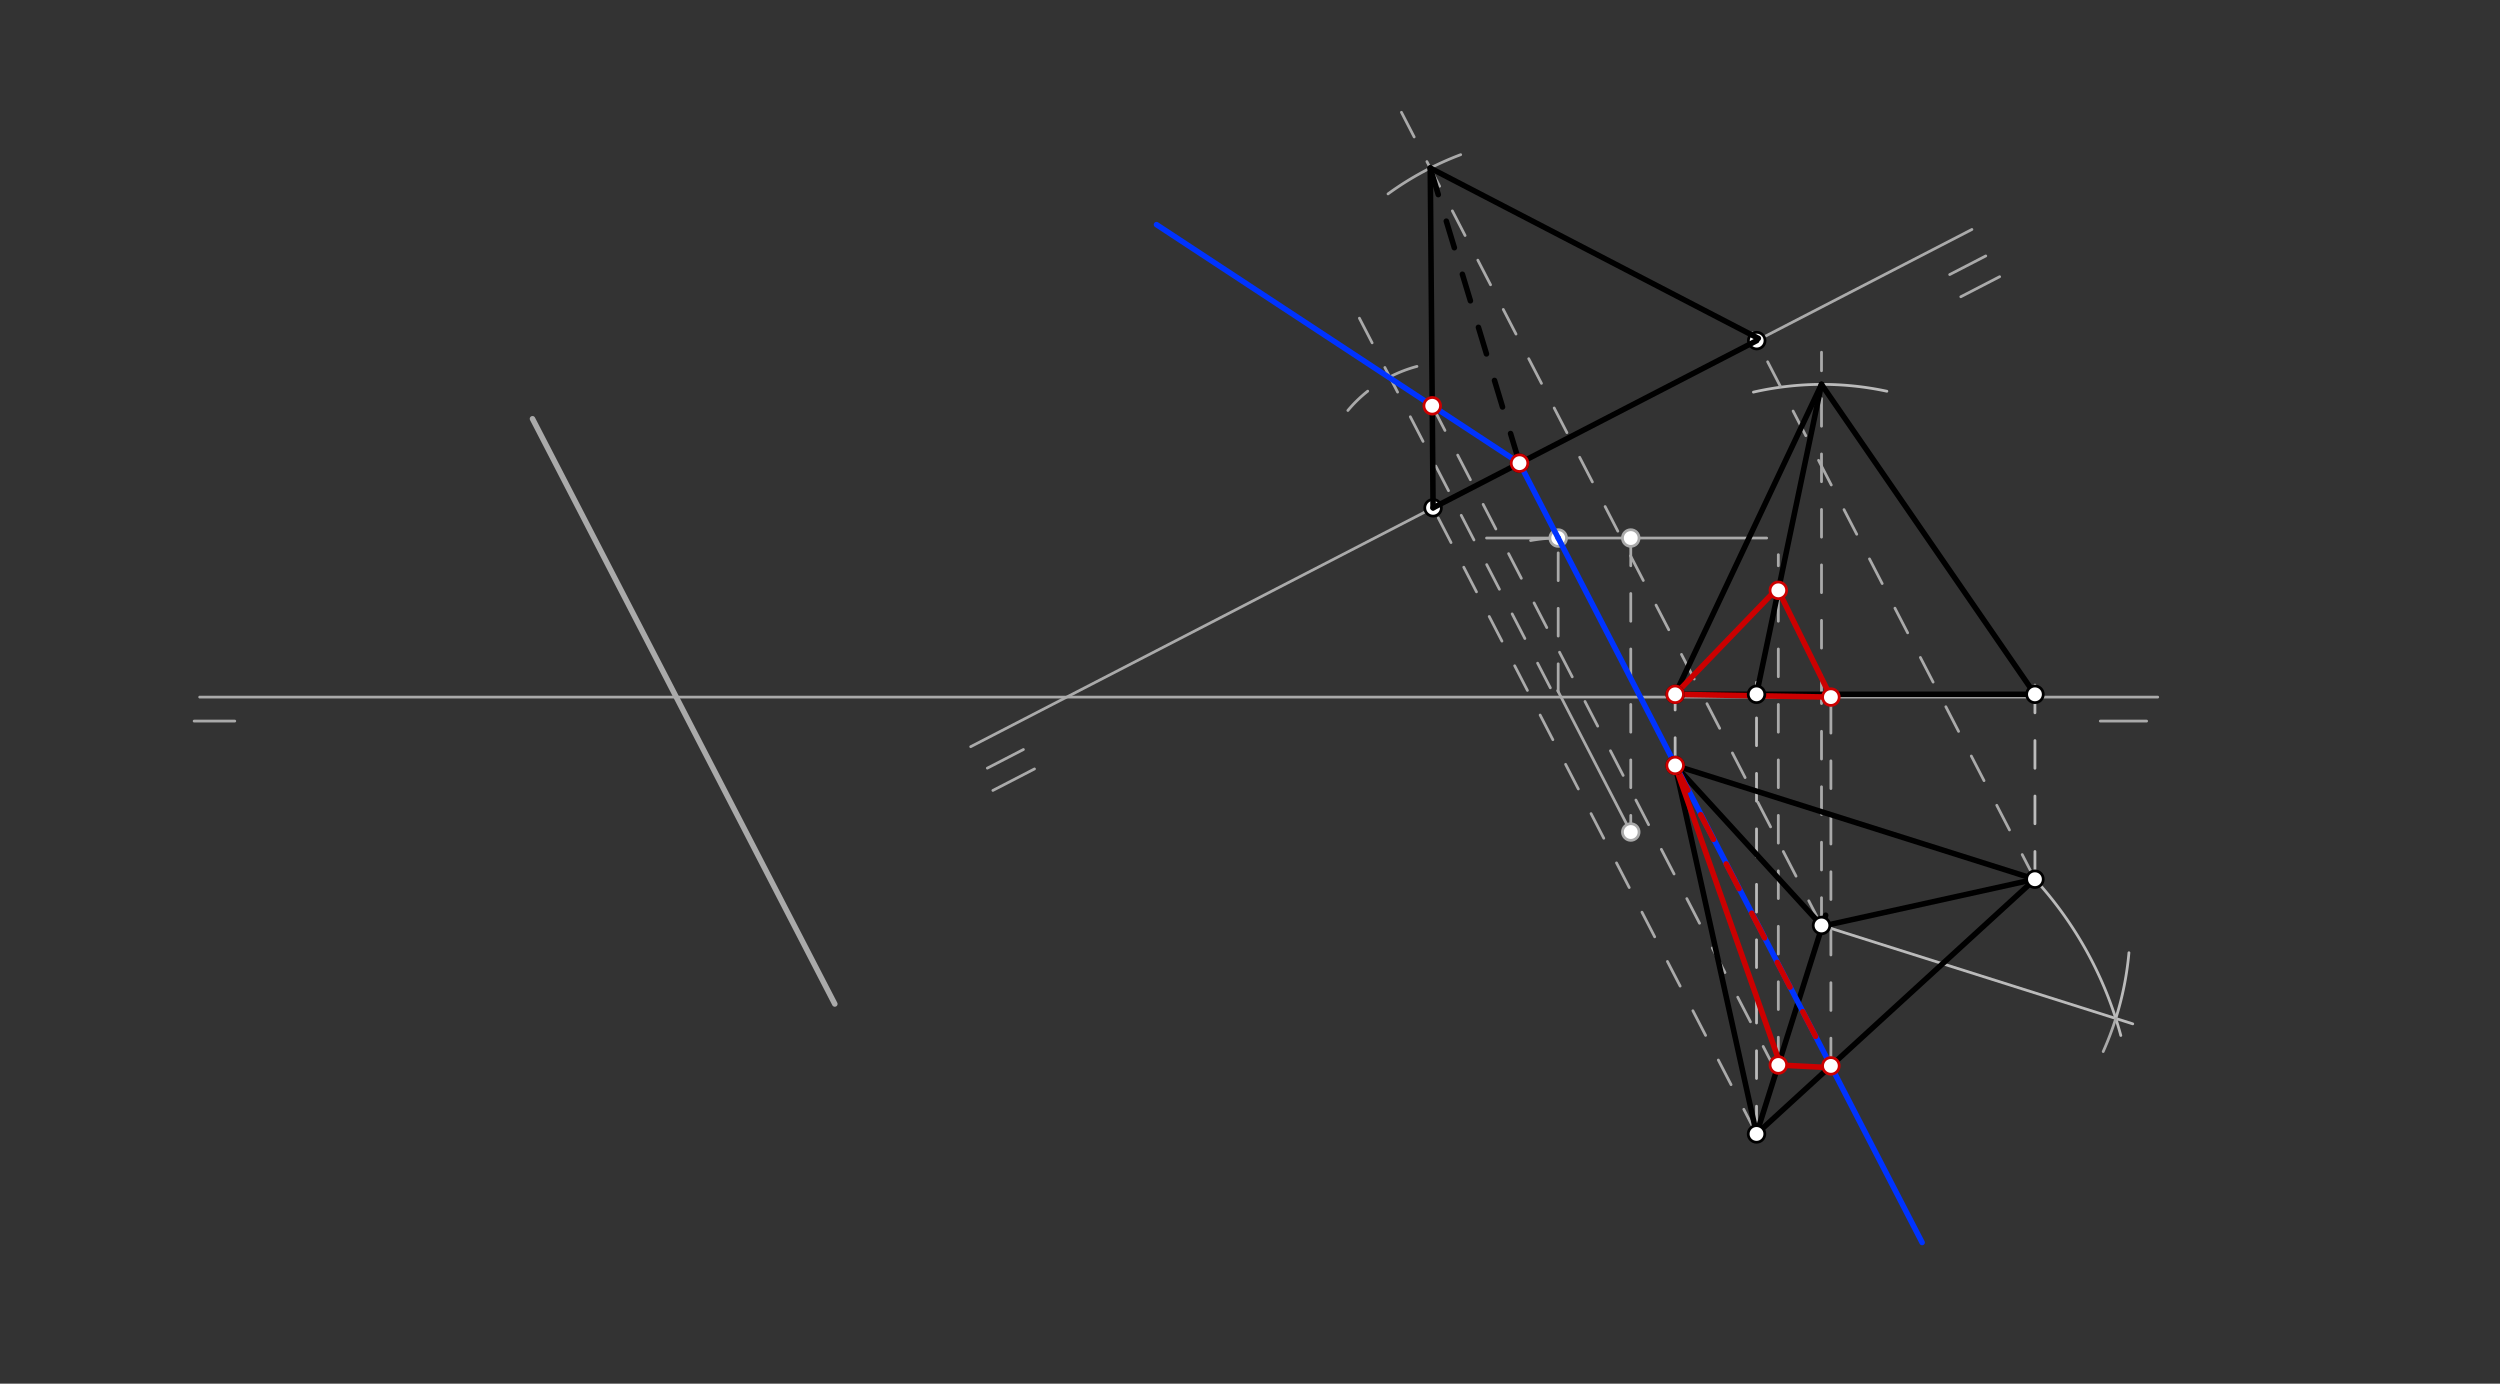 <svg xmlns="http://www.w3.org/2000/svg" class="svg--816" height="100%" preserveAspectRatio="xMidYMid meet" viewBox="0 0 901.417 498.898" width="100%"><rect x="0" y="0" width="901.417" height="498.898" fill="#333333" stroke="none"/><defs><marker id="marker-arrow" markerHeight="16" markerUnits="userSpaceOnUse" markerWidth="24" orient="auto-start-reverse" refX="24" refY="4" viewBox="0 0 24 8"><path d="M 0 0 L 24 4 L 0 8 z" stroke="inherit"></path></marker></defs><g class="aux-layer--949"><g class="element--733"><line stroke="#aaaaaa" stroke-dasharray="none" stroke-linecap="round" stroke-width="1" x1="72" x2="778" y1="251.35" y2="251.35"></line></g><g class="element--733"><line stroke="#aaaaaa" stroke-dasharray="none" stroke-linecap="round" stroke-width="1" x1="70" x2="84.65" y1="260" y2="260"></line></g><g class="element--733"><line stroke="#aaaaaa" stroke-dasharray="none" stroke-linecap="round" stroke-width="1" x1="774" x2="757.3" y1="260" y2="260"></line></g><g class="element--733"><line stroke="#bbbbbb" stroke-dasharray="10" stroke-linecap="round" stroke-width="1" x1="604" x2="604" y1="276" y2="250.35"></line></g><g class="element--733"><line stroke="#bbbbbb" stroke-dasharray="10" stroke-linecap="round" stroke-width="1" x1="733.733" x2="733.733" y1="317.018" y2="244"></line></g><g class="element--733"><line stroke="#bbbbbb" stroke-dasharray="10" stroke-linecap="round" stroke-width="1" x1="633.343" x2="633.343" y1="408.861" y2="246"></line></g><g class="element--733"><line stroke="#bbbbbb" stroke-dasharray="none" stroke-linecap="round" stroke-width="1" x1="656.772" x2="769" y1="333.683" y2="369.167"></line></g><g class="element--733"><path d="M 733.733 317.018 A 136.063 136.063 0 0 1 764.692 373.354" fill="none" stroke="#bbbbbb" stroke-dasharray="none" stroke-linecap="round" stroke-width="1"></path></g><g class="element--733"><path d="M 762.882 367.233 A 111.287 111.287 0 0 0 767.623 343.523" fill="none" stroke="#bbbbbb" stroke-dasharray="none" stroke-linecap="round" stroke-width="1"></path></g><g class="element--733"><path d="M 632.229 141.387 A 111.402 111.402 0 0 1 680.342 141.071" fill="none" stroke="#bbbbbb" stroke-dasharray="none" stroke-linecap="round" stroke-width="1"></path></g><g class="element--733"><line stroke="#aaaaaa" stroke-dasharray="none" stroke-linecap="round" stroke-width="2" x1="192" x2="301" y1="151" y2="362"></line></g><g class="element--733"><line stroke="#aaaaaa" stroke-dasharray="10" stroke-linecap="round" stroke-width="1" x1="588" x2="588" y1="194" y2="300"></line></g><g class="element--733"><line stroke="#aaaaaa" stroke-dasharray="10" stroke-linecap="round" stroke-width="1" x1="656.772" x2="656.772" y1="333.683" y2="127"></line></g><g class="element--733"><line stroke="#aaaaaa" stroke-dasharray="none" stroke-linecap="round" stroke-width="1" x1="588" x2="536" y1="194" y2="194"></line></g><g class="element--733"><line stroke="#aaaaaa" stroke-dasharray="none" stroke-linecap="round" stroke-width="1" x1="589" x2="637" y1="194" y2="194"></line></g><g class="element--733"><line stroke="#aaaaaa" stroke-dasharray="none" stroke-linecap="round" stroke-width="1" x1="588" x2="561.654" y1="300" y2="249"></line></g><g class="element--733"><line stroke="#aaaaaa" stroke-dasharray="10" stroke-linecap="round" stroke-width="1" x1="561.835" x2="561.835" y1="249.35" y2="194"></line></g><g class="element--733"><line stroke="#aaaaaa" stroke-dasharray="none" stroke-linecap="round" stroke-width="1" x1="547.887" x2="350" y1="167" y2="269.226"></line></g><g class="element--733"><line stroke="#aaaaaa" stroke-dasharray="none" stroke-linecap="round" stroke-width="1" x1="547.887" x2="711" y1="167" y2="82.738"></line></g><g class="element--733"><line stroke="#aaaaaa" stroke-dasharray="none" stroke-linecap="round" stroke-width="1" x1="356" x2="369" y1="276.967" y2="270.251"></line></g><g class="element--733"><line stroke="#aaaaaa" stroke-dasharray="none" stroke-linecap="round" stroke-width="1" x1="358" x2="373" y1="285" y2="277.251"></line></g><g class="element--733"><line stroke="#aaaaaa" stroke-dasharray="none" stroke-linecap="round" stroke-width="1" x1="703" x2="716" y1="99" y2="92.284"></line></g><g class="element--733"><line stroke="#aaaaaa" stroke-dasharray="none" stroke-linecap="round" stroke-width="1" x1="707" x2="721" y1="107" y2="99.768"></line></g><g class="element--733"><line stroke="#aaaaaa" stroke-dasharray="10" stroke-linecap="round" stroke-width="1" x1="559" x2="489.777" y1="248" y2="114"></line></g><g class="element--733"><path d="M 561.835 194 A 55.35 55.35 0 0 0 545.599 196.435" fill="none" stroke="#aaaaaa" stroke-dasharray="10" stroke-linecap="round" stroke-width="1"></path></g><g class="element--733"><path d="M 486 148 A 49.094 49.094 0 0 1 520.308 130.55" fill="none" stroke="#aaaaaa" stroke-dasharray="10" stroke-linecap="round" stroke-width="1"></path></g><g class="element--733"><line stroke="#aaaaaa" stroke-dasharray="10" stroke-linecap="round" stroke-width="1" x1="633.343" x2="515.117" y1="408.861" y2="180"></line></g><g class="element--733"><line stroke="#aaaaaa" stroke-dasharray="10" stroke-linecap="round" stroke-width="1" x1="656.772" x2="502.993" y1="333.683" y2="36"></line></g><g class="element--733"><line stroke="#aaaaaa" stroke-dasharray="10" stroke-linecap="round" stroke-width="1" x1="733.733" x2="631.956" y1="317.018" y2="120"></line></g><g class="element--733"><path d="M 762.882 367.233 A 111.287 111.287 0 0 1 758.346 379.155" fill="none" stroke="#aaaaaa" stroke-dasharray="none" stroke-linecap="round" stroke-width="1"></path></g><g class="element--733"><path d="M 500.477 69.906 A 111.402 111.402 0 0 1 526.669 55.772" fill="none" stroke="#aaaaaa" stroke-dasharray="none" stroke-linecap="round" stroke-width="1"></path></g><g class="element--733"><line stroke="#aaaaaa" stroke-dasharray="10" stroke-linecap="round" stroke-width="1" x1="516.413" x2="639.196" y1="146.32" y2="384"></line></g><g class="element--733"><line stroke="#aaaaaa" stroke-dasharray="10" stroke-linecap="round" stroke-width="1" x1="660.157" x2="660.157" y1="384.33" y2="247"></line></g><g class="element--733"><line stroke="#aaaaaa" stroke-dasharray="10" stroke-linecap="round" stroke-width="1" x1="641.204" x2="641.204" y1="384" y2="200"></line></g><g class="element--733"><circle cx="588" cy="194" r="3" stroke="#aaaaaa" stroke-width="1" fill="#ffffff"></circle>}</g><g class="element--733"><circle cx="588" cy="300" r="3" stroke="#aaaaaa" stroke-width="1" fill="#ffffff"></circle>}</g><g class="element--733"><circle cx="561.835" cy="194" r="3" stroke="#aaaaaa" stroke-width="1" fill="#ffffff"></circle>}</g><g class="element--733"><circle cx="516.719" cy="183.101" r="3" stroke="#000000" stroke-width="1" fill="#ffffff"></circle>}</g><g class="element--733"><circle cx="547.887" cy="167" r="3" stroke="#000000" stroke-width="1" fill="#ffffff"></circle>}</g><g class="element--733"><circle cx="633.412" cy="122.819" r="3" stroke="#000000" stroke-width="1" fill="#ffffff"></circle>}</g></g><g class="main-layer--75a"><g class="element--733"><line stroke="#000000" stroke-dasharray="none" stroke-linecap="round" stroke-width="2" x1="604" x2="733.733" y1="276" y2="317.018"></line></g><g class="element--733"><line stroke="#000000" stroke-dasharray="none" stroke-linecap="round" stroke-width="2" x1="604" x2="633.343" y1="276" y2="408.861"></line></g><g class="element--733"><line stroke="#000000" stroke-dasharray="none" stroke-linecap="round" stroke-width="2" x1="733.733" x2="633.343" y1="317.018" y2="408.861"></line></g><g class="element--733"><line stroke="#000000" stroke-dasharray="none" stroke-linecap="round" stroke-width="2" x1="633.343" x2="658.277" y1="408.861" y2="330"></line></g><g class="element--733"><line stroke="#000000" stroke-dasharray="none" stroke-linecap="round" stroke-width="2" x1="733.733" x2="658.277" y1="317.018" y2="333.683"></line></g><g class="element--733"><line stroke="#000000" stroke-dasharray="none" stroke-linecap="round" stroke-width="2" x1="604" x2="656.772" y1="276" y2="333.683"></line></g><g class="element--733"><line stroke="#000000" stroke-dasharray="none" stroke-linecap="round" stroke-width="2" x1="656.772" x2="604" y1="138.599" y2="250.35"></line></g><g class="element--733"><line stroke="#000000" stroke-dasharray="none" stroke-linecap="round" stroke-width="2" x1="656.772" x2="733.733" y1="138.599" y2="250.35"></line></g><g class="element--733"><line stroke="#000000" stroke-dasharray="none" stroke-linecap="round" stroke-width="2" x1="604" x2="733.733" y1="250.35" y2="250.35"></line></g><g class="element--733"><line stroke="#000000" stroke-dasharray="none" stroke-linecap="round" stroke-width="2" x1="656.772" x2="633.343" y1="138.599" y2="250.35"></line></g><g class="element--733"><line stroke="#0033ff" stroke-dasharray="none" stroke-linecap="round" stroke-width="2" x1="561.835" x2="693.048" y1="194" y2="448"></line></g><g class="element--733"><line stroke="#0033ff" stroke-dasharray="none" stroke-linecap="round" stroke-width="2" x1="561.835" x2="547.887" y1="194" y2="167"></line></g><g class="element--733"><line stroke="#0033ff" stroke-dasharray="none" stroke-linecap="round" stroke-width="2" x1="547.887" x2="417" y1="167" y2="81"></line></g><g class="element--733"><line stroke="#000000" stroke-dasharray="none" stroke-linecap="round" stroke-width="2" x1="515.701" x2="516.719" y1="60.6" y2="183.101"></line></g><g class="element--733"><line stroke="#000000" stroke-dasharray="none" stroke-linecap="round" stroke-width="2" x1="516.719" x2="633.412" y1="183.101" y2="122.819"></line></g><g class="element--733"><line stroke="#000000" stroke-dasharray="none" stroke-linecap="round" stroke-width="2" x1="634" x2="515.701" y1="122" y2="60.6"></line></g><g class="element--733"><line stroke="#000000" stroke-dasharray="10" stroke-linecap="round" stroke-width="2" x1="515.701" x2="547.887" y1="60.6" y2="167"></line></g><g class="element--733"><line stroke="#cc0000" stroke-dasharray="10" stroke-linecap="round" stroke-width="2" x1="604" x2="660.157" y1="276" y2="384.33"></line></g><g class="element--733"><line stroke="#cc0000" stroke-dasharray="none" stroke-linecap="round" stroke-width="2" x1="661" x2="641.204" y1="385" y2="384"></line></g><g class="element--733"><line stroke="#cc0000" stroke-dasharray="none" stroke-linecap="round" stroke-width="2" x1="642" x2="604" y1="384" y2="276"></line></g><g class="element--733"><line stroke="#cc0000" stroke-dasharray="none" stroke-linecap="round" stroke-width="2" x1="604" x2="660.157" y1="250.35" y2="251.35"></line></g><g class="element--733"><line stroke="#cc0000" stroke-dasharray="none" stroke-linecap="round" stroke-width="2" x1="660.157" x2="641.204" y1="251.35" y2="212.857"></line></g><g class="element--733"><line stroke="#cc0000" stroke-dasharray="none" stroke-linecap="round" stroke-width="2" x1="641" x2="604" y1="212" y2="250.35"></line></g><g class="element--733"><circle cx="604" cy="276" r="3" stroke="#000000" stroke-width="1" fill="#ffffff"></circle>}</g><g class="element--733"><circle cx="733.733" cy="317.018" r="3" stroke="#000000" stroke-width="1" fill="#ffffff"></circle>}</g><g class="element--733"><circle cx="633.343" cy="408.861" r="3" stroke="#000000" stroke-width="1" fill="#ffffff"></circle>}</g><g class="element--733"><circle cx="656.772" cy="333.683" r="3" stroke="#000000" stroke-width="1" fill="#ffffff"></circle>}</g><g class="element--733"><circle cx="604" cy="250.35" r="3" stroke="#000000" stroke-width="1" fill="#ffffff"></circle>}</g><g class="element--733"><circle cx="633.343" cy="250.35" r="3" stroke="#000000" stroke-width="1" fill="#ffffff"></circle>}</g><g class="element--733"><circle cx="733.733" cy="250.35" r="3" stroke="#000000" stroke-width="1" fill="#ffffff"></circle>}</g><g class="element--733"><circle cx="516.413" cy="146.32" r="3" stroke="#cc0000" stroke-width="1" fill="#ffffff"></circle>}</g><g class="element--733"><circle cx="547.887" cy="167" r="3" stroke="#cc0000" stroke-width="1" fill="#ffffff"></circle>}</g><g class="element--733"><circle cx="604" cy="276" r="3" stroke="#cc0000" stroke-width="1" fill="#ffffff"></circle>}</g><g class="element--733"><circle cx="660.157" cy="384.33" r="3" stroke="#cc0000" stroke-width="1" fill="#ffffff"></circle>}</g><g class="element--733"><circle cx="641.204" cy="384" r="3" stroke="#cc0000" stroke-width="1" fill="#ffffff"></circle>}</g><g class="element--733"><circle cx="660.157" cy="251.35" r="3" stroke="#cc0000" stroke-width="1" fill="#ffffff"></circle>}</g><g class="element--733"><circle cx="641.204" cy="212.857" r="3" stroke="#cc0000" stroke-width="1" fill="#ffffff"></circle>}</g><g class="element--733"><circle cx="604" cy="250.35" r="3" stroke="#cc0000" stroke-width="1" fill="#ffffff"></circle>}</g></g><g class="snaps-layer--ac6"></g><g class="temp-layer--52d"></g></svg>